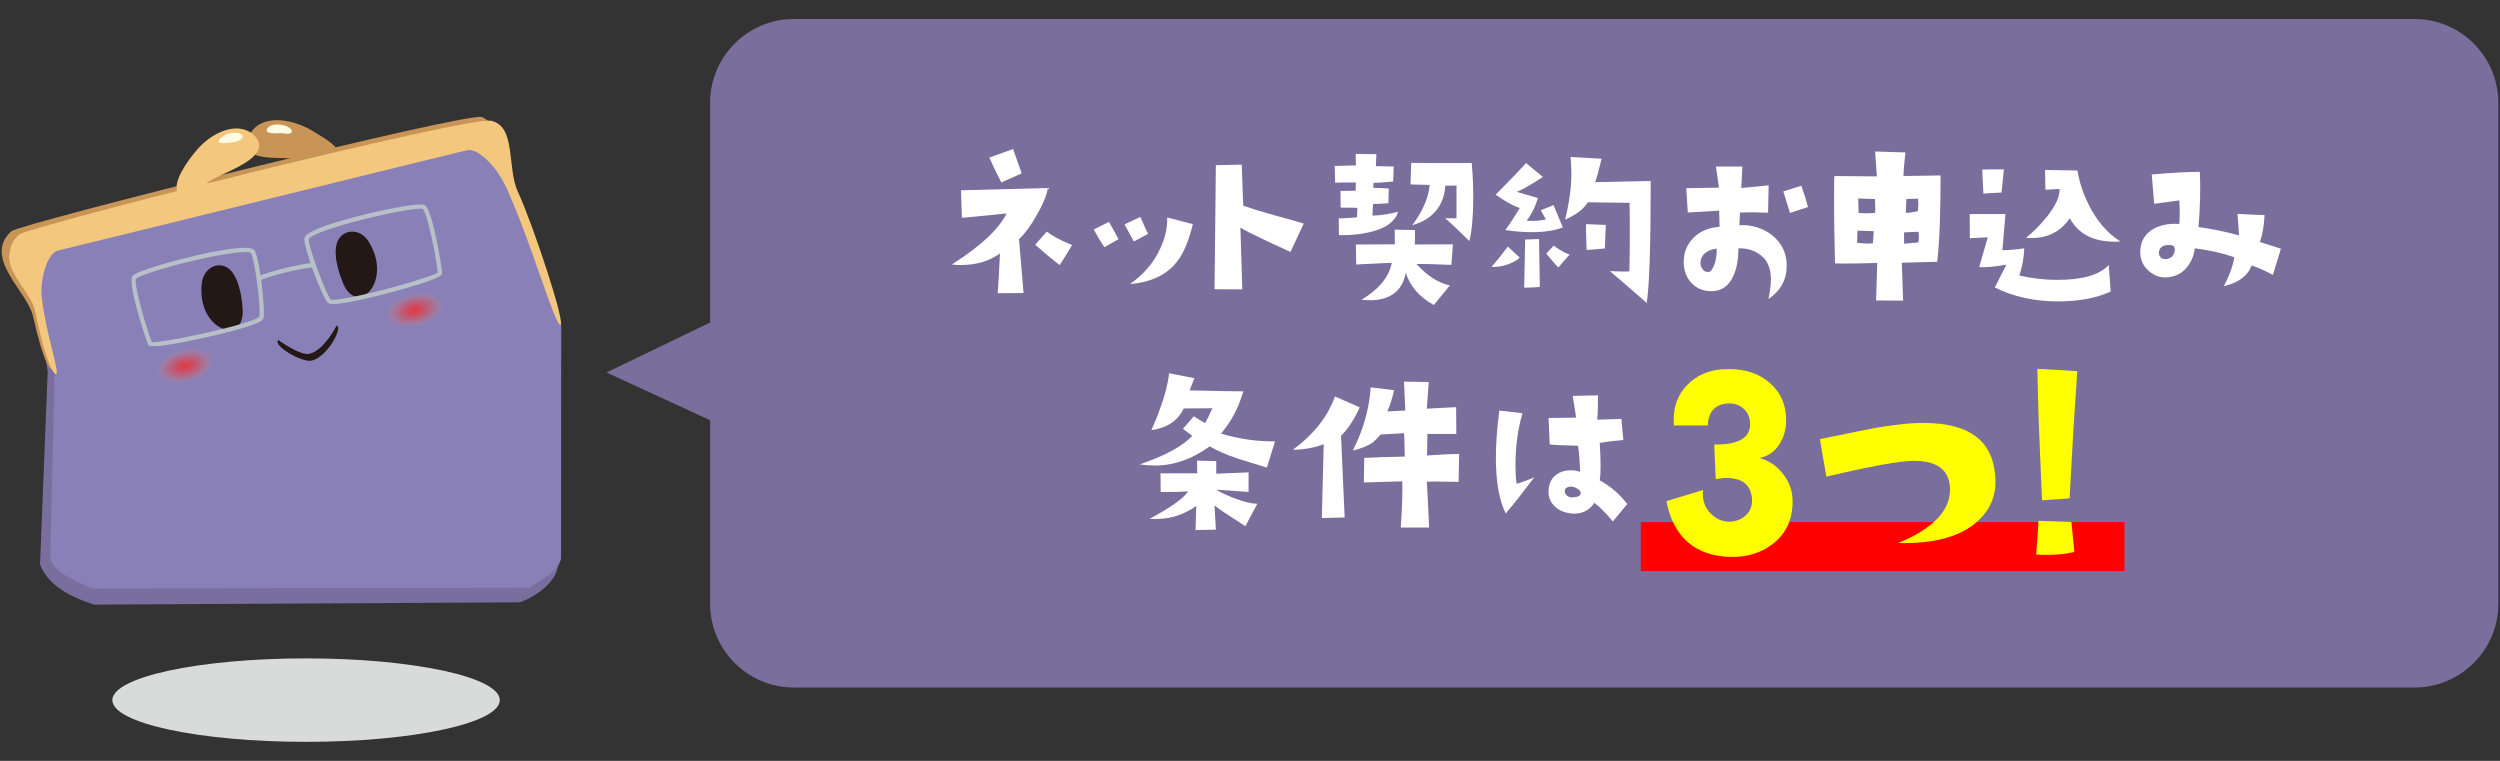 <?xml version="1.0" encoding="utf-8"?>
<!-- Generator: Adobe Illustrator 16.0.0, SVG Export Plug-In . SVG Version: 6.00 Build 0)  -->
<!DOCTYPE svg PUBLIC "-//W3C//DTD SVG 1.1//EN" "http://www.w3.org/Graphics/SVG/1.1/DTD/svg11.dtd">
<svg version="1.1" id="レイヤー_1" xmlns="http://www.w3.org/2000/svg" xmlns:xlink="http://www.w3.org/1999/xlink" x="0px"
	 y="0px" width="460px" height="140px" viewBox="0 0 460 140" enable-background="new 0 0 460 140" xml:space="preserve">
<rect x="0" y="0" width="460" height="140" fill="#333333" stroke="none"/>
<g>
	<g>
		<g>
			<path fill="#7A6E9F" d="M91.538,36.52c1.051,1.572,14.67,58.43,10.89,68.605c-0.812,2.184-3.45,4.506-6.793,5.707l-78.297,0.414
				c-4.928-1.539-8.682-3.875-9.969-7.4L8.777,68.4c-1.3-8.531-1.699-11.461-1.74-13.354C6.667,37.049,90.248,34.594,91.538,36.52z"
				/>
			<path fill="#C99556" d="M9.533,67.873c1.608-0.551-5.74-17.098,2.485-23.388c4.462-3.409,65.441-18.519,70.313-16.765
				c7.395,2.668,16.902,29.758,18.823,30.67c2.866,1.357-4.355-16.199-7.241-22.546c-2.101-4.613-0.865-12.322-5.221-14.306
				C86.398,20.494,3.632,41.143,2.075,42.561C-3.24,47.4,5.069,53.736,6.05,58.09C8.082,67.109,9.214,67.984,9.533,67.873z"/>
			<path fill="#8980B8" d="M103.265,59.828l-0.033,42.895c-0.287,2.121-3.416,3.916-5.823,5.42l-80.395,0.133
				c-4.039-1.605-7.434-3.475-7.764-5.553l0.777-33.753C9.138,62.825,5.636,50.152,9.1,44.979
				c3.637-5.434,70.912-19.882,81.479-17.786L103.265,59.828z"/>
			<path fill="#C99556" d="M56.577,30.374c-0.173-3.001-13.853,1.292-10.571-5.694c2.012-3.703,7.602-2.932,11.429-0.629
				c2.417,1.453,6.162,3.541,4.488,5.195L56.577,30.374z"/>
			<path fill="#F3C77E" d="M38.077,34.004c-0.727-1.394,13.643-4.523,8.496-9.297c-2.962-2.438-7.488-0.367-10.178,2.683
				c-1.898,2.15-4.764,6.204-3.662,8.1L38.077,34.004z"/>
			<path fill="#F3C77E" d="M10.334,68.826c0.734-0.015-1.896-7.527-2.681-14.175c-0.288-2.431,0.73-8.062,3.141-8.585
				c1.777-0.383,73.811-18.143,75.205-18.438c1.675-0.355,5.089,2.424,7.122,6.805c4.441,9.574,8.935,25.395,9.987,25.35
				c1.044-0.047-4.981-18.388-7.808-24.465c-2.053-4.416-0.289-12.063-4.899-13.088c-4.2-0.934-85.018,19.415-86.847,20.922
				c-1.266,1.041-1.777,2.427-1.855,3.971c-0.174,3.436,4.189,7.089,4.754,10.039C7.601,63.164,9.354,68.841,10.334,68.826z"/>
			<path fill="#FFFAE2" d="M42.776,26.189c-1.102,0.134-2.479,0.326-2.539-0.148c-0.057-0.479,1.225-1.449,2.329-1.582
				c1.104-0.135,2.046,0.145,2.104,0.621C44.729,25.559,43.881,26.057,42.776,26.189z"/>
			<path fill="#FFFAE2" d="M49.354,23.443c0.612-0.656,2.146-0.607,2.961-0.363c1.011,0.299,1.586,0.91,1.331,1.275
				c-0.376,0.544-1.813,0.029-2.497,0.17C49.92,24.614,48.418,24.441,49.354,23.443z"/>
			
				<radialGradient id="SVGID_1_" cx="829.988" cy="1192.881" r="6.796" gradientTransform="matrix(0.788 -0.192 0.11 0.453 -751.213 -313.673)" gradientUnits="userSpaceOnUse">
				<stop  offset="0" style="stop-color:#E43740"/>
				<stop  offset="0.297" style="stop-color:#E43A41;stop-opacity:0.699"/>
				<stop  offset="0.476" style="stop-color:#E54246;stop-opacity:0.518"/>
				<stop  offset="0.624" style="stop-color:#E7504D;stop-opacity:0.368"/>
				<stop  offset="0.754" style="stop-color:#E96458;stop-opacity:0.236"/>
				<stop  offset="0.873" style="stop-color:#EC7E65;stop-opacity:0.117"/>
				<stop  offset="0.982" style="stop-color:#F09E76;stop-opacity:0.005"/>
				<stop  offset="0.988" style="stop-color:#F0A077;stop-opacity:0"/>
			</radialGradient>
			<path fill="url(#SVGID_1_)" d="M28.989,68.574c-0.465-1.666,1.519-3.67,4.424-4.477c2.909-0.812,5.642-0.115,6.106,1.547
				s-1.519,3.67-4.43,4.478C32.186,70.933,29.451,70.236,28.989,68.574z"/>
			
				<radialGradient id="SVGID_2_" cx="883.617" cy="1192.881" r="6.797" gradientTransform="matrix(0.788 -0.192 0.11 0.453 -751.213 -313.673)" gradientUnits="userSpaceOnUse">
				<stop  offset="0" style="stop-color:#E43740"/>
				<stop  offset="0.297" style="stop-color:#E43A41;stop-opacity:0.699"/>
				<stop  offset="0.476" style="stop-color:#E54246;stop-opacity:0.518"/>
				<stop  offset="0.624" style="stop-color:#E7504D;stop-opacity:0.368"/>
				<stop  offset="0.754" style="stop-color:#E96458;stop-opacity:0.236"/>
				<stop  offset="0.873" style="stop-color:#EC7E65;stop-opacity:0.117"/>
				<stop  offset="0.982" style="stop-color:#F09E76;stop-opacity:0.005"/>
				<stop  offset="0.988" style="stop-color:#F0A077;stop-opacity:0"/>
			</radialGradient>
			<path fill="url(#SVGID_2_)" d="M71.264,58.299c-0.464-1.666,1.519-3.67,4.425-4.477c2.908-0.812,5.641-0.119,6.105,1.547
				c0.463,1.662-1.519,3.67-4.432,4.479C74.46,60.653,71.727,59.961,71.264,58.299z"/>
			<path fill="#231815" d="M42.548,49.861c-1.828-2.1-5.089-0.9-5.431,2.337c-0.935,8.808,8.398,11.72,7.481,4.143
				C44.599,56.341,44.375,51.967,42.548,49.861z"/>
			<path fill="#231815" d="M61.934,44.93c0.707-2.736,4.14-3.219,5.867-0.511c4.702,7.371-2.34,14.397-4.848,7.237
				C62.953,51.656,61.23,47.668,61.934,44.93z"/>
			<path fill="#231815" d="M51.201,62.551c0,0,4.066,2.98,5.773,2.547c2.709-0.684,4.943-5.162,4.943-5.162
				c1.278,0.055-1.534,5.69-4.567,6.42C55.625,66.768,50.136,63.629,51.201,62.551z"/>
			<path fill="#B6C0C6" d="M68.709,54.614c-7.71,1.874-8.221,1.296-8.437,1.053c-1.071-1.205-4.48-10.269-4.262-11.828
				c0.204-1.437,6.323-3.215,11.419-4.454c0.99-0.24,9.704-2.328,10.775-1.613c1.473,0.988,3.187,11.974,3.153,12.588
				C81.288,51.542,69.221,54.49,68.709,54.614z M67.621,40.172c-7.559,1.838-10.642,3.301-10.811,3.79
				c-0.163,1.161,3.068,10.04,4.07,11.169c0.257,0.113,2.208,0.016,7.638-1.304c5.696-1.384,11.182-3.106,12.029-3.652
				c-0.063-1.581-1.872-11.112-2.792-11.729C77.221,38.23,73.01,38.863,67.621,40.172z"/>
			<path fill="#B6C0C6" d="M40.501,61.471c-0.002,0-0.002,0-0.002,0c-0.512,0.125-12.583,3.043-13.19,2.025
				c-0.312-0.53-3.833-11.08-2.978-12.631c0.623-1.126,9.323-3.271,10.315-3.512c5.097-1.239,11.35-2.467,12.189-1.284
				c0.91,1.284,2.041,10.902,1.643,12.464C48.399,58.852,48.21,59.597,40.501,61.471z M27.945,62.96
				c1.002,0.097,6.667-0.892,12.363-2.276c5.431-1.32,7.208-2.129,7.404-2.397c0.352-1.412-0.854-10.784-1.539-11.75
				c-0.367-0.349-3.777-0.233-11.336,1.604c-5.388,1.31-9.42,2.682-9.806,3.139C24.508,52.232,27.279,61.525,27.945,62.96z"/>
			<path fill="#B6C0C6" d="M57.735,49.142c-0.053,0.005-5.173,0.647-9.776,2.376l-0.286-0.76c4.697-1.763,9.911-2.416,9.962-2.422
				L57.735,49.142z"/>
		</g>
		<path fill="#D9DADA" d="M91.96,128.824c0,4.238-15.959,7.676-35.644,7.676c-19.687,0-35.646-3.438-35.646-7.676
			c0-4.246,15.959-7.682,35.646-7.682C76.001,121.143,91.96,124.578,91.96,128.824z"/>
	</g>
	<g>
		<polygon fill="#7A6E9C" points="134.335,57.57 132.844,78.326 111.595,68.539 		"/>
		<path fill="#7A6E9C" d="M459.688,111.125c0,8.456-6.919,15.375-15.375,15.375H146.038c-8.456,0-15.375-6.919-15.375-15.375v-92.25
			c0-8.456,6.919-15.375,15.375-15.375h298.275c8.456,0,15.375,6.919,15.375,15.375V111.125z"/>
	</g>
	<rect x="301.9" y="96.068" fill="#FF0000" width="89" height="9.008"/>
	<g>
		<path fill="#FFFFFF" d="M190.785,39.529c-1.085,1.96-2.17,3.43-3.29,4.48l0.84,9.906l-4.76,0.035c0.14-1.82,0.28-4.271,0.42-7.316
			c-1.995,1.436-4.411,2.135-7.316,2.135c-0.525,0-1.05-0.034-1.541-0.104c5.286-3.36,8.646-6.511,10.082-9.381l-8.226,0.806
			l-0.175-5.076c0.7,0,6.056-0.141,15.997-0.42C192.57,35.959,191.905,37.604,190.785,39.529z M184.239,33.578
			c-0.7-1.33-1.435-2.87-2.205-4.585l4.375-1.575l1.575,4.48L184.239,33.578z M194.985,48.77c-1.155-0.875-2.66-2.1-4.515-3.744
			l2.135-2.416c1.015,0.805,2.59,1.645,4.655,2.485C196.315,46.67,195.58,47.895,194.985,48.77z"/>
		<path fill="#FFFFFF" d="M203.208,45.48c-0.805-1.191-1.435-2.275-1.96-3.256l2.8-1.4c0.77,1.33,1.365,2.416,1.75,3.186
			L203.208,45.48z M208.634,44.43c-0.385-0.665-0.945-1.715-1.715-3.15l2.906-1.365c0.665,1.506,1.12,2.555,1.435,3.115
			L208.634,44.43z M216.44,48.314c-1.891,2.311-4.726,3.641-8.541,3.956c2.52-1.751,4.41-3.921,5.601-6.581
			c0.91-1.96,1.33-3.85,1.26-5.67l4.726,1.225C218.715,44.43,217.7,46.775,216.44,48.314z"/>
		<path fill="#FFFFFF" d="M237.44,46.355c-2.486-1.156-4.131-1.891-4.901-2.275c-2.171-1.016-3.605-1.75-4.305-2.205l0.35,11.375
			l-5.11-0.035l0.245-22.822l4.761-0.104l0.28,7.562c1.715,0.595,3.641,1.189,5.811,1.785c2.556,0.699,4.341,1.189,5.32,1.504
			L237.44,46.355z"/>
		<path fill="#FFFFFF" d="M252.593,42.574c-1.785,0.49-3.85,0.735-6.23,0.7l-0.034-3.08c1.68-0.07,2.8-0.14,3.36-0.21l0.07-1.75
			l-3.08-0.035l-0.035-3.08c0.875,0,1.819,0,2.8-0.035l0.035-1.506c-1.575-0.035-2.835,0-3.815,0.035l-0.07-3.08l3.886-0.105
			l-0.035-2.1l3.815,0.035l-0.105,2.205l3.291,0.07l-0.105,2.765c-1.33,0.14-2.555,0.21-3.605,0.245l-0.07,0.91
			c1.365,0.035,2.311,0.07,2.871,0.141l-0.07,2.695c-1.051,0.07-1.995,0.139-2.835,0.139l-0.105,2.136c1.295,0,2.87-0.245,4.726-0.7
			C256.724,40.684,255.184,41.875,252.593,42.574z M267.05,48.735c-1.505-0.07-2.87-0.105-4.061-0.14l-2.38-0.035
			c1.995,2.205,4.061,3.5,6.161,3.955l-2.941,3.605c-2.625-1.436-4.375-3.431-5.18-5.951c-0.281,1.681-0.98,2.94-2.136,3.816
			c-1.155,0.84-2.625,1.26-4.376,1.26c-0.524,0-1.049-0.035-1.609-0.105c3.221-1.926,5.041-4.166,5.566-6.791l-6.547,0.315
			l-0.069-3.675l7.175-0.035l-0.034-2.695l3.745,0.07l-0.035,2.66l7.001-0.035L267.05,48.735z M271.075,36.344
			c0,3.396-0.244,6.091-0.699,8.017c-1.961-1.926-3.432-3.326-4.446-4.201h2.065v-6.021l-2.065,0.035
			c-0.104,1.855-0.7,3.396-1.75,4.655c-1.085,1.261-2.521,2.101-4.306,2.591c1.926-2.591,2.976-5.041,3.186-7.387l-3.535-0.104
			l0.14-3.956c2.87,0.035,5.251,0.035,7.106,0.035c1.89,0,3.221,0,4.025-0.035C271.005,32.213,271.075,34.313,271.075,36.344z"/>
		<path fill="#FFFFFF" d="M278.073,48.385c-1.12,0.525-2.346,0.771-3.641,0.735c0.84-0.944,1.82-2.171,3.01-3.745l2.17,1.995
			C279.403,47.686,278.878,48.035,278.073,48.385z M281.854,42.715c-1.646,0-3.29-0.141-4.866-0.385
			c0.771-1.051,1.646-2.416,2.661-4.061c-1.261-0.385-2.731-1.226-4.446-2.45c2.977-3.011,4.831-4.937,5.602-5.812l3.08,2.556
			c-2.485,1.61-4.096,2.521-4.83,2.729l3.92,1.156c-0.42,1.47-1.086,2.87-2.065,4.165c0.351,0,0.665,0.035,0.979,0.035
			c0.945,0,1.786-0.104,2.556-0.28l-0.944-1.68l2.345-0.945l1.715,4.096C286.054,42.435,284.163,42.715,281.854,42.715z
			 M280.452,52.936l0.176-8.855l2.556-0.105l0.14,8.82C282.204,52.9,281.259,52.936,280.452,52.936z M286.719,49.225
			c-0.63-0.664-1.365-1.539-2.205-2.555l1.365-1.471c1.33,0.945,2.31,1.506,2.94,1.611L286.719,49.225z M302.995,55.736
			c-3.641-3.186-5.916-5.146-6.791-5.846c1.786,0.07,3.011,0.104,3.605,0.035c0.07-2.275,0.07-4.656,0.07-7.071
			c0-1.785,0-3.64-0.035-5.53l-7.666-0.105c-0.805,1.26-2.205,2.346-4.199,3.186c0.77-3.115,1.154-5.951,1.154-8.506
			c0-1.016-0.07-2.03-0.141-3.01l5.707,0.314c-0.561,2.311-0.945,3.745-1.191,4.305l10.222-0.209
			C303.73,45.199,303.485,52.655,302.995,55.736z M295.295,45.725l-3.36,0.28c-0.105-2.66-0.141-4.235-0.105-4.761l3.641,0.141
			L295.295,45.725z"/>
		<path fill="#FFFFFF" d="M325.396,55.035c0.279-1.365,0.454-2.555,0.454-3.605c0-1.785-0.49-3.149-1.435-4.095
			c-1.19-1.12-2.695-1.68-4.551-1.646c0,2.101-0.315,3.851-1.016,5.251c-0.77,1.646-1.995,2.521-3.641,2.625
			c-1.504,0.07-2.765-0.351-3.744-1.26c-0.98-0.91-1.541-2.136-1.646-3.676c-0.104-1.854,0.42-3.431,1.682-4.761
			c1.225-1.295,2.869-1.994,4.9-2.135l-0.07-2.975l-5.775,0.35l-0.28-4.48l6.021-0.105l-0.561-3.885h4.865l-0.21,3.955l5.041-0.49
			l-0.104,5.041c-1.436-0.07-3.15-0.105-5.182-0.035c0,0.525-0.035,1.295-0.104,2.311c2.415-0.07,4.411,0.56,6.056,1.89
			c1.75,1.399,2.66,3.255,2.66,5.601C328.755,51.465,327.635,53.496,325.396,55.035z M313.948,46.426
			c-0.63,0.419-0.98,1.014-1.05,1.75c-0.035,0.524,0.069,0.944,0.385,1.364c0.28,0.386,0.665,0.56,1.12,0.49
			c0.42-0.035,0.771-0.56,1.121-1.575c0.244-0.875,0.385-1.785,0.35-2.695C315.139,45.795,314.474,46.039,313.948,46.426z
			 M329.351,39.18c-0.561-1.82-0.945-3.15-1.226-3.956l3.325-1.05c0.525,1.47,0.91,2.766,1.225,3.92L329.351,39.18z"/>
		<path fill="#FFFFFF" d="M356.44,48.176c-2.836,0.069-5.006,0.104-6.512,0.174l0.246,6.967l-4.971-0.035l0.209-6.896
			c-2.345,0.07-4.234,0.105-5.67,0.105c-0.875,0-1.575,0-2.1-0.035c-0.141-5.215-0.176-9.24-0.176-12.076c0-1.785,0-3.115,0.07-3.99
			l7.806,0.07l-0.315-4.586l5.566,0.176c-0.245,2.239-0.35,3.674-0.35,4.34l6.825-0.105C357.07,39.459,356.86,44.744,356.44,48.176z
			 M341.773,42.435l-0.069,2.241c0.664,0.068,1.26,0.139,1.82,0.139c0.385,0,0.734-0.034,1.084-0.07
			c0.07-0.49,0.141-1.225,0.141-2.205L341.773,42.435z M344.994,36.624l-3.081-0.104l0.07,2.66c0.35,0.035,0.771,0.069,1.295,0.069
			c0.49,0,1.086-0.034,1.75-0.069C345.063,38.619,345.063,37.779,344.994,36.624z M350.35,42.75v2.1
			c0.56-0.069,1.435-0.141,2.625-0.245c0.07-0.315,0.104-0.665,0.104-1.015c0-0.315-0.034-0.631-0.069-0.945L350.35,42.75z
			 M350.77,36.624l-0.104,2.521c0.489,0.035,1.225-0.07,2.205-0.28c0.07-0.386,0.104-0.771,0.104-1.19c0-0.35-0.034-0.7-0.069-1.12
			L350.77,36.624z"/>
		<path fill="#FFFFFF" d="M378.56,55.455c-4.271,0-8.121-0.875-11.517-2.555l2.136-4.2c-2.171,0.385-3.851,0.524-5.006,0.455
			l1.575-5.495c-0.63,0.034-1.716,0.104-3.29,0.174l-0.035-4.445h6.58l-0.56,6.65c1.399-0.034,2.73-0.139,4.025-0.35
			c-0.069,1.785-0.386,3.431-0.91,5.006c2.274,0.525,4.62,0.805,7.001,0.805c4.586,0,7.736-0.91,9.451-2.73l0.35,4.866
			C385.841,54.826,382.585,55.455,378.56,55.455z M368.269,35.434c-1.506,0.07-2.625,0.105-3.326,0.21l-0.209-4.445
			c0.91-0.035,2.239-0.035,3.989-0.035L368.269,35.434z M389.095,44.465c-3.955,0-6.686-1.436-8.26-4.306
			c-1.681,2.45-4.026,3.64-7.002,3.64c-0.314,0-0.664,0-1.049-0.034c1.47-1.19,2.765-2.521,3.955-4.025
			c1.54-1.995,2.311-3.675,2.205-4.971l-2.59,0.14l-0.07-3.641l5.95,0.105c0.386,2.205,1.085,4.271,2.065,6.266
			c1.506,3.011,3.465,5.285,5.846,6.791C389.831,44.465,389.445,44.465,389.095,44.465z"/>
		<path fill="#FFFFFF" d="M418.216,50.59c-1.365-0.734-2.66-1.33-3.921-1.75c-0.7,1.926-2.415,3.186-5.11,3.815
			c1.085-2.065,1.715-3.851,1.925-5.32c-2.065-0.735-4.48-1.296-7.28-1.646c-0.07,0.98-0.385,1.926-1.016,2.906
			c-0.98,1.574-2.415,2.379-4.305,2.449c-1.121,0.035-2.136-0.35-3.046-1.119c-0.979-0.806-1.54-1.855-1.646-3.186
			c-0.104-1.891,0.561-3.361,2.03-4.376c1.331-0.91,3.081-1.295,5.146-1.155c0.105-1.119,0.105-2.59,0-4.34
			c-0.98,0.141-2.52,0.35-4.62,0.63l-0.455-5.391c3.64-0.315,6.581-0.49,8.856-0.49c0.14,2.94,0.07,6.336-0.246,10.151
			c2.416,0.35,4.9,0.84,7.457,1.54l-0.281-3.956c2.101,0.105,3.746,0.211,4.971,0.211c-0.07,1.715-0.314,3.359-0.84,4.971
			l3.851,1.225L418.216,50.59z M399.349,45.095c-0.735-0.069-1.295,0.069-1.646,0.386c-0.385,0.314-0.523,0.734-0.453,1.225
			c0.104,0.665,0.524,0.98,1.189,0.98c0.175,0,0.385-0.035,0.561-0.105c0.734-0.245,1.119-0.805,1.154-1.61
			C400.188,45.41,399.943,45.13,399.349,45.095z"/>
		<path fill="#FFFFFF" d="M233.103,86.041c-1.785-0.559-3.605-1.119-5.391-1.68c-2.205-0.734-3.92-1.506-5.111-2.24
			c-3.29,2.381-6.615,3.535-10.046,3.535c-0.945,0-1.89-0.07-2.835-0.209c4.69-1.611,7.911-3.361,9.661-5.25l-1.715-1.297
			l1.995-2.311c0.7,0.455,1.365,0.877,2.065,1.262c0.21-0.316,0.666-1.227,1.365-2.73l-5.286,0.035
			c-1.085,2.275-3.081,3.605-5.951,3.99c0.455-0.98,1.016-2.311,1.61-3.99c0.945-2.557,1.47-4.691,1.646-6.477l4.655,0.91
			l-0.875,2.24c4.621,0.105,7.911,0.176,9.871,0.176c-0.84,2.975-2.205,5.566-4.096,7.77c3.36,1.016,6.686,1.471,9.941,1.436
			L233.103,86.041z M229.146,96.822c-3.115-1.994-5.006-3.254-5.671-3.814l0.246,4.445l-3.746,0.07l0.14-4.445
			c-2.206,1.609-4.726,2.414-7.491,2.414c-0.35,0-0.735-0.035-1.085-0.035c3.85-2.064,6.23-3.744,7.071-5.039
			c-1.82,0.104-3.5,0.139-5.041,0.104l-0.036-3.43h6.756l-0.036-2.346l3.536,0.105v2.311l5.95-0.246v3.605l-5.95-0.42
			c0.98,0.596,2.1,1.121,3.43,1.611c1.75,0.664,3.151,0.98,4.13,0.98L229.146,96.822z"/>
		<path fill="#FFFFFF" d="M246.75,80.197l0.665,15.016l-4.201,0.105l0.352-13.582c-1.891,0.699-3.781,1.016-5.672,1.016
			c3.852-2.836,6.406-6.092,7.736-9.801l4.551,1.994C249.235,77.115,248.08,78.865,246.75,80.197z M268.382,88.668
			c-1.68-0.035-3.045-0.07-4.095-0.07c-0.735,0-1.331,0.035-1.751,0.035c0.141,2.344,0.28,5.18,0.42,8.436h-5.215
			c0.244-3.641,0.35-6.477,0.279-8.506l-7.07,0.209l0.07-4.516c2.1-0.104,4.586-0.209,7.455-0.244
			c-0.034-2.346-0.069-3.781-0.139-4.305l-4.271,0.244c-0.84,0.875-1.33,1.365-1.505,1.471c-0.806,0.594-1.995,1.084-3.64,1.469
			c1.889-3.709,3.01-7.561,3.289-11.621l4.307,0.525c-0.386,1.68-0.806,2.977-1.261,3.887c0.386,0,0.944,0,1.681-0.07
			c0.734-0.035,1.295-0.07,1.645-0.07l-0.244-5.321l4.55,0.07l-0.351,4.901l5.391-0.281l0.035,4.936h-5.32l-0.07,3.955
			c2.625-0.174,4.621-0.279,5.916-0.279L268.382,88.668z"/>
		<path fill="#FFFFFF" d="M277.06,94.479c-1.189-2.346-1.82-5.74-1.82-10.223c0-2.52,0.211-5.426,0.631-8.715l4.27,0.49
			c-0.875,2.904-1.295,6.16-1.295,9.695c0,1.225,0.07,2.311,0.21,3.291c0.771-0.211,1.855-0.596,3.255-1.191
			C280.034,90.838,278.284,93.043,277.06,94.479z M296.767,95.947c-1.4-1.68-2.555-2.834-3.43-3.43
			c-0.246,0.455-0.666,0.91-1.226,1.295c-0.735,0.49-1.575,0.699-2.485,0.699c-0.245,0-0.49,0-0.735-0.068
			c-1.295-0.176-2.31-0.666-3.045-1.506c-0.7-0.805-0.979-1.68-0.91-2.66c0.035-1.189,0.455-2.135,1.295-2.836
			c0.735-0.594,1.681-0.91,2.8-0.91c0.561,0,1.121,0.07,1.716,0.281c-0.069-1.82-0.175-3.432-0.385-4.797
			c-2.73-0.068-4.48-0.139-5.216-0.244l-0.21-4.865c1.82,0,3.501-0.035,5.075-0.07l-0.63-3.99l4.655-0.105
			c0,1.82-0.035,3.326-0.14,4.48l4.445-0.141l0.351,3.887c-1.4,0.105-2.871,0.279-4.341,0.525c0.21,3.324,0.21,5.6,0,6.895
			c1.855,0.98,3.536,2.416,5.075,4.34L296.767,95.947z M290.396,90.031c-0.35-0.244-0.699-0.42-1.084-0.488
			c-0.316-0.035-0.631,0-0.945,0.139c-0.315,0.141-0.455,0.35-0.455,0.701c0,0.314,0.14,0.594,0.455,0.84
			c0.314,0.244,0.664,0.35,1.119,0.279c0.841-0.035,1.296-0.279,1.365-0.699C290.886,90.557,290.746,90.277,290.396,90.031z"/>
		<path fill="#FFFF00" d="M306.619,92.213l6.749-2.053c-0.053,0.271-0.053,0.486-0.053,0.756c0,1.352,0.485,2.594,1.458,3.564
			c0.972,1.027,2.159,1.512,3.51,1.512c1.188-0.053,2.159-0.432,2.97-1.188c0.756-0.701,1.135-1.674,1.135-2.754
			c-0.108-2.754-1.729-4.104-4.752-4.104c-0.595,0-1.242,0.107-1.944,0.215l-0.271-6.371c4.212,0.055,6.426-1.08,6.588-3.457
			c0.055-1.242-0.27-2.268-1.08-3.023c-0.756-0.756-1.781-1.135-2.97-1.08c-2.376,0.162-3.618,1.512-3.726,4.051h-6.211
			c-0.053-0.379-0.053-0.811-0.053-1.189c0-2.43,0.809-4.535,2.482-6.264c1.621-1.674,3.727-2.646,6.211-2.861
			c0.432,0,0.918-0.055,1.457-0.055c3.025,0,5.455,0.811,7.399,2.43c2.105,1.783,3.132,4.105,3.132,7.021
			c0,1.674-0.432,3.131-1.242,4.373c-0.863,1.404-2.105,2.215-3.672,2.539c1.782,0.486,3.24,1.457,4.374,2.969
			c1.188,1.514,1.728,3.188,1.728,5.023c0,3.24-1.134,5.777-3.455,7.668c-2.215,1.781-4.914,2.646-8.209,2.537
			C311.804,102.203,307.915,98.801,306.619,92.213z"/>
		<path fill="#FFFF00" d="M363.751,96.025c-3.133,2.754-7.938,4.051-14.473,3.889c6.643-2.754,9.829-6.211,9.505-10.422
			c-0.271-3.133-2.484-4.699-6.643-4.699c-2.483,0-7.884,0.973-16.092,2.916l-1.188-6.912c6.103-1.242,9.505-1.943,10.152-2.051
			c3.78-0.648,6.912-0.973,9.396-0.918c7.884,0.107,12.15,3.238,12.69,9.504C367.478,90.842,366.343,93.758,363.751,96.025z"/>
		<path fill="#FFFF00" d="M376.657,102.096c-0.703,0-1.35,0-1.998-0.055l0.432-6.211l6.048,0.217l0.54,5.508
			C380.167,101.934,378.493,102.096,376.657,102.096z M380.923,89.514l-0.107,2.16c-0.703,0.107-2.377,0.215-5.076,0.377
			c-0.162-2.861-0.324-7.938-0.648-15.336l-0.217-8.856l7.346,0.433C381.679,76.012,381.247,83.086,380.923,89.514z"/>
	</g>
</g>
</svg>

